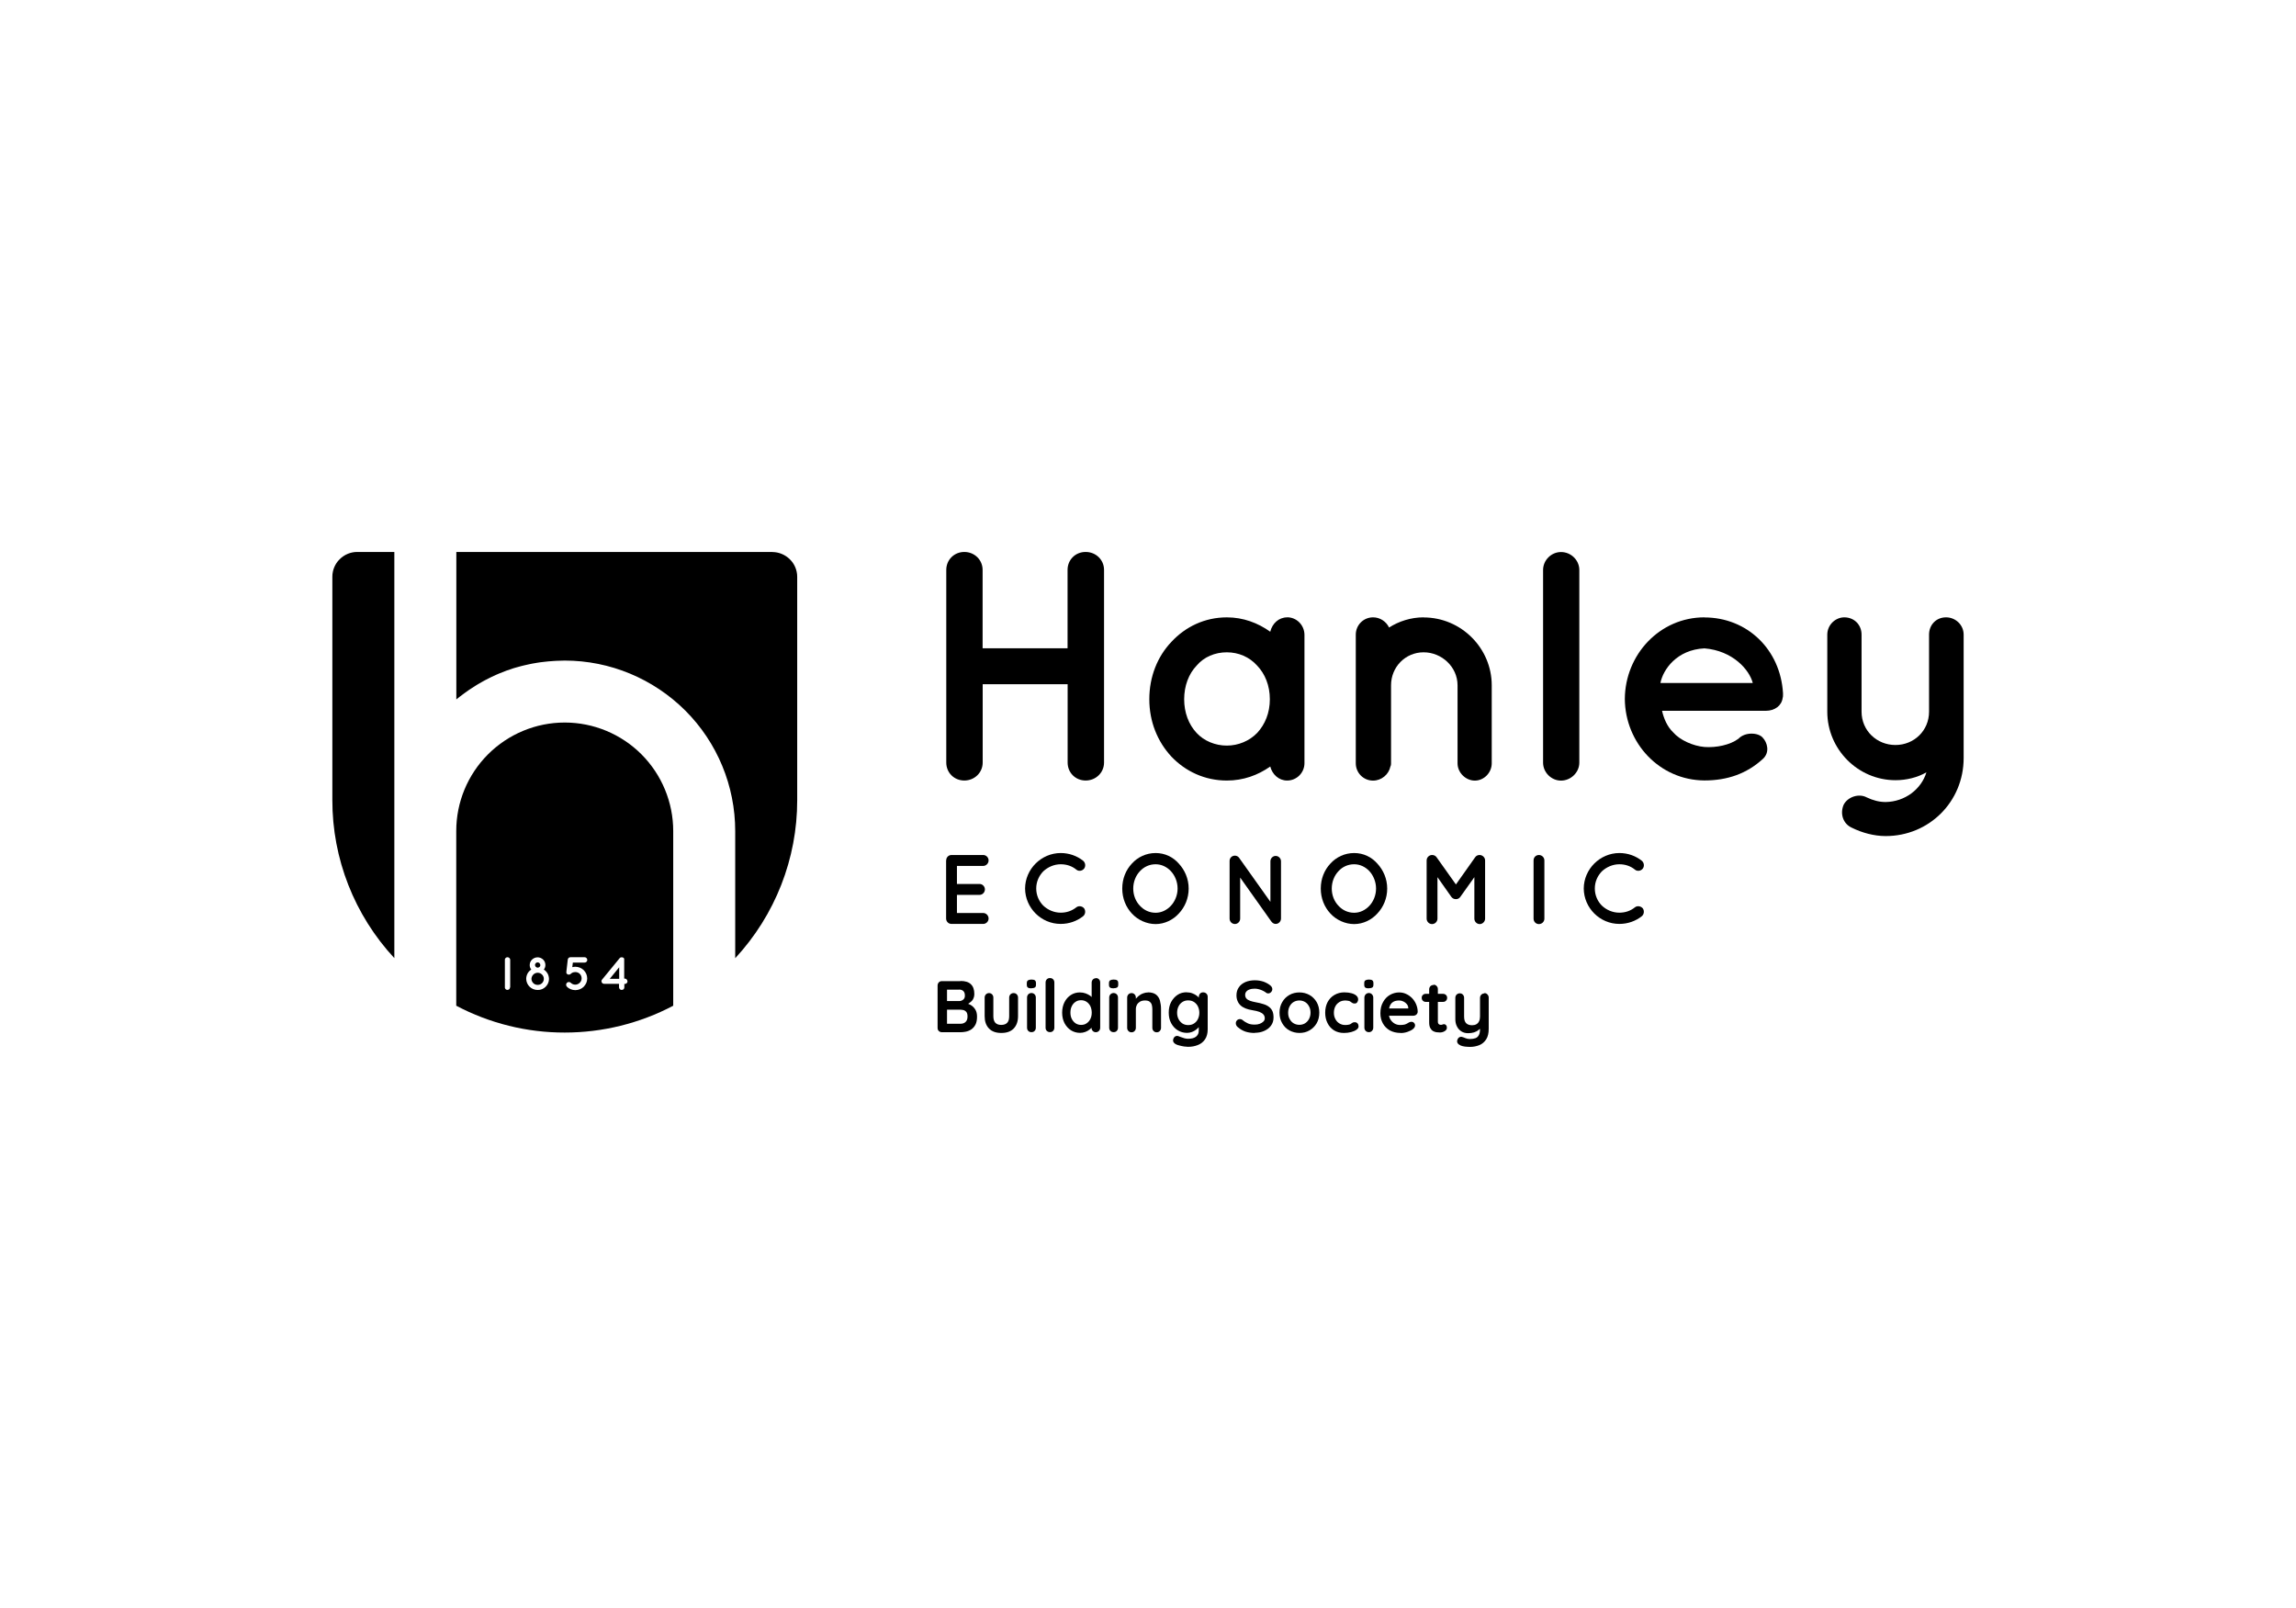 <svg xmlns="http://www.w3.org/2000/svg" fill="none" viewBox="0 0 257 180" height="180" width="257">
<path fill="black" d="M107.417 113.025H105.93H106.003V114.604H105.921H107.481C107.738 114.604 107.931 114.54 108.078 114.402C108.225 114.265 108.298 114.063 108.298 113.796C108.298 113.548 108.252 113.374 108.151 113.264C108.05 113.153 107.94 113.089 107.802 113.062C107.665 113.034 107.536 113.025 107.426 113.025H107.417ZM107.353 110.784H105.893H106.003V112.061H105.902H107.38C107.536 112.061 107.683 112.005 107.811 111.904C107.94 111.803 108.004 111.656 108.004 111.454C108.004 111.225 107.949 111.05 107.83 110.94C107.711 110.83 107.554 110.775 107.371 110.775M107.509 109.811C108.032 109.811 108.426 109.93 108.674 110.178C108.931 110.417 109.06 110.784 109.06 111.262C109.06 111.519 108.996 111.739 108.867 111.941C108.739 112.134 108.362 112.373 108.362 112.373C108.362 112.373 108.445 112.382 108.656 112.501C108.858 112.621 109.032 112.786 109.161 112.997C109.298 113.209 109.363 113.475 109.363 113.805C109.363 114.164 109.308 114.467 109.188 114.696C109.069 114.926 108.913 115.1 108.729 115.229C108.537 115.357 108.335 115.44 108.114 115.486C107.894 115.532 107.683 115.55 107.481 115.55H105.443C105.306 115.55 105.177 115.504 105.085 115.413C104.984 115.321 104.948 115.201 104.948 115.054V110.325C104.948 110.187 104.994 110.068 105.085 109.967C105.177 109.866 105.297 109.829 105.443 109.829H107.509V109.811Z"></path>
<path fill="black" d="M113.466 111.168C113.603 111.168 113.723 111.214 113.814 111.315C113.906 111.416 113.952 111.526 113.952 111.673V113.749C113.952 114.327 113.796 114.786 113.475 115.126C113.153 115.466 112.695 115.631 112.08 115.631C111.465 115.631 111.006 115.457 110.694 115.126C110.372 114.786 110.216 114.336 110.216 113.749V111.673C110.216 111.535 110.262 111.416 110.354 111.315C110.446 111.223 110.565 111.168 110.703 111.168C110.84 111.168 110.96 111.214 111.052 111.315C111.143 111.416 111.189 111.526 111.189 111.673V113.749C111.189 114.079 111.263 114.327 111.41 114.492C111.566 114.649 111.777 114.731 112.07 114.731C112.364 114.731 112.594 114.649 112.74 114.492C112.896 114.327 112.961 114.079 112.961 113.749V111.673C112.961 111.535 113.007 111.416 113.098 111.315C113.19 111.223 113.309 111.168 113.447 111.168H113.466Z"></path>
<path fill="black" d="M115.944 115.045C115.944 115.183 115.898 115.311 115.806 115.403C115.714 115.504 115.595 115.541 115.448 115.541C115.301 115.541 115.191 115.495 115.099 115.403C115.008 115.311 114.962 115.192 114.962 115.045V111.666C114.962 111.528 115.008 111.408 115.099 111.307C115.191 111.216 115.31 111.16 115.448 111.16C115.586 111.16 115.705 111.206 115.806 111.307C115.898 111.408 115.944 111.519 115.944 111.666V115.045ZM115.448 110.637C115.265 110.637 115.127 110.609 115.053 110.545C114.971 110.49 114.934 110.38 114.934 110.224V110.068C114.934 109.902 114.98 109.801 115.063 109.746C115.145 109.691 115.274 109.654 115.448 109.654C115.641 109.654 115.769 109.682 115.843 109.746C115.916 109.801 115.962 109.911 115.962 110.058V110.215C115.962 110.38 115.925 110.481 115.843 110.536C115.76 110.591 115.632 110.628 115.448 110.628"></path>
<path fill="black" d="M118.018 115.042C118.018 115.18 117.972 115.3 117.881 115.401C117.78 115.502 117.669 115.538 117.523 115.538C117.376 115.538 117.275 115.492 117.174 115.401C117.082 115.309 117.036 115.189 117.036 115.042V109.982C117.036 109.844 117.082 109.725 117.174 109.624C117.275 109.523 117.385 109.486 117.532 109.486C117.679 109.486 117.789 109.532 117.881 109.624C117.972 109.725 118.018 109.835 118.018 109.982V115.042Z"></path>
<path fill="black" d="M121.01 114.73C121.249 114.73 121.46 114.675 121.634 114.547C121.818 114.427 121.955 114.262 122.056 114.051C122.157 113.849 122.203 113.61 122.203 113.353C122.203 113.096 122.148 112.857 122.056 112.646C121.955 112.443 121.818 112.278 121.634 112.15C121.45 112.03 121.249 111.966 121.01 111.966C120.771 111.966 120.569 112.021 120.386 112.15C120.202 112.269 120.065 112.434 119.964 112.646C119.863 112.848 119.817 113.086 119.817 113.353C119.817 113.619 119.863 113.849 119.964 114.051C120.065 114.253 120.202 114.418 120.386 114.547C120.569 114.666 120.771 114.73 121.01 114.73ZM122.662 109.486C122.8 109.486 122.919 109.532 123.011 109.624C123.103 109.716 123.149 109.835 123.149 109.982V115.042C123.149 115.18 123.103 115.309 123.011 115.401C122.919 115.492 122.8 115.548 122.662 115.548C122.524 115.548 122.405 115.502 122.313 115.401C122.221 115.309 122.176 115.189 122.176 115.042C122.102 115.143 122.056 115.171 121.928 115.272C121.799 115.373 121.643 115.456 121.469 115.52C121.294 115.584 121.102 115.621 120.9 115.621C120.523 115.621 120.175 115.52 119.881 115.336C119.578 115.143 119.339 114.877 119.156 114.537C118.981 114.198 118.89 113.803 118.89 113.362C118.89 112.921 118.981 112.517 119.156 112.177C119.33 111.837 119.569 111.571 119.872 111.378C120.175 111.185 120.505 111.093 120.872 111.093C121.102 111.093 121.322 111.13 121.524 111.204C121.717 111.277 121.891 111.369 122.038 111.47C122.176 111.58 122.194 111.608 122.194 111.608V110.001C122.194 109.863 122.24 109.743 122.332 109.642C122.423 109.551 122.543 109.505 122.68 109.505"></path>
<path fill="black" d="M125.14 115.045C125.14 115.183 125.095 115.311 125.003 115.403C124.911 115.504 124.792 115.541 124.645 115.541C124.498 115.541 124.388 115.495 124.296 115.403C124.204 115.311 124.158 115.192 124.158 115.045V111.666C124.158 111.528 124.204 111.408 124.296 111.307C124.388 111.216 124.507 111.16 124.645 111.16C124.783 111.16 124.902 111.206 125.003 111.307C125.095 111.408 125.14 111.519 125.14 111.666V115.045ZM124.645 110.637C124.461 110.637 124.324 110.609 124.25 110.545C124.168 110.49 124.131 110.38 124.131 110.224V110.068C124.131 109.902 124.177 109.801 124.259 109.746C124.351 109.691 124.47 109.654 124.645 109.654C124.838 109.654 124.966 109.682 125.049 109.746C125.131 109.801 125.168 109.911 125.168 110.058V110.215C125.168 110.38 125.131 110.481 125.049 110.536C124.966 110.591 124.838 110.628 124.654 110.628"></path>
<path fill="black" d="M128.491 111.086C128.894 111.086 129.197 111.178 129.408 111.343C129.62 111.518 129.766 111.738 129.84 112.023C129.913 112.307 129.959 112.62 129.959 112.959V115.053C129.959 115.191 129.913 115.31 129.822 115.411C129.73 115.512 129.61 115.558 129.473 115.558C129.335 115.558 129.216 115.512 129.124 115.411C129.032 115.32 128.986 115.2 128.986 115.053V112.959C128.986 112.776 128.959 112.62 128.922 112.473C128.876 112.326 128.794 112.216 128.674 112.124C128.555 112.032 128.38 111.995 128.16 111.995C127.94 111.995 127.756 112.041 127.609 112.124C127.463 112.216 127.343 112.326 127.261 112.473C127.187 112.61 127.141 112.776 127.141 112.959V115.053C127.141 115.191 127.095 115.31 127.004 115.411C126.912 115.512 126.793 115.558 126.655 115.558C126.517 115.558 126.398 115.512 126.306 115.411C126.214 115.32 126.168 115.2 126.168 115.053V111.674C126.168 111.536 126.214 111.417 126.306 111.316C126.398 111.224 126.517 111.169 126.655 111.169C126.793 111.169 126.912 111.215 127.004 111.316C127.095 111.417 127.141 111.527 127.141 111.674V111.811C127.187 111.72 127.141 111.811 127.233 111.701C127.325 111.591 127.435 111.499 127.564 111.407C127.692 111.316 127.83 111.233 127.995 111.187C128.151 111.132 128.325 111.095 128.509 111.095L128.491 111.086Z"></path>
<path fill="black" d="M132.998 111.985C132.75 111.985 132.539 112.04 132.346 112.169C132.162 112.288 132.015 112.454 131.915 112.665C131.814 112.867 131.758 113.106 131.758 113.372C131.758 113.638 131.814 113.859 131.915 114.07C132.015 114.272 132.162 114.437 132.346 114.566C132.529 114.685 132.741 114.75 132.998 114.75C133.255 114.75 133.466 114.695 133.658 114.566C133.842 114.447 133.989 114.281 134.09 114.07C134.191 113.859 134.246 113.629 134.246 113.372C134.246 113.115 134.191 112.876 134.09 112.665C133.989 112.454 133.842 112.298 133.658 112.169C133.475 112.05 133.255 111.985 132.998 111.985ZM132.842 111.085C133.071 111.085 133.282 111.122 133.466 111.196C133.658 111.269 133.824 111.352 133.961 111.462C134.099 111.572 134.117 111.581 134.191 111.691V111.581C134.191 111.444 134.237 111.324 134.328 111.223C134.42 111.122 134.54 111.085 134.677 111.085C134.815 111.085 134.934 111.131 135.035 111.223C135.127 111.315 135.182 111.434 135.182 111.581V115.227C135.182 115.696 135.072 116.081 134.87 116.366C134.668 116.651 134.402 116.862 134.062 116.99C133.732 117.119 133.374 117.183 132.988 117.183C132.878 117.183 132.731 117.165 132.557 117.147C132.383 117.119 132.217 117.091 132.061 117.046C131.905 117.009 131.786 116.972 131.703 116.935C131.538 116.862 131.428 116.77 131.364 116.669C131.3 116.559 131.29 116.449 131.327 116.329C131.373 116.173 131.456 116.063 131.566 116.008C131.676 115.953 131.786 115.944 131.905 115.989C131.96 116.008 132.052 116.035 132.172 116.09C132.3 116.136 132.438 116.182 132.585 116.228C132.731 116.265 132.869 116.283 132.979 116.283C133.392 116.283 133.686 116.201 133.888 116.035C134.09 115.87 134.182 115.65 134.182 115.356V114.979C134.099 115.08 133.998 115.181 133.87 115.273C133.741 115.374 133.585 115.457 133.42 115.521C133.245 115.585 133.062 115.622 132.869 115.622C132.484 115.622 132.135 115.521 131.823 115.328C131.511 115.135 131.272 114.869 131.088 114.529C130.905 114.189 130.822 113.795 130.822 113.354C130.822 112.913 130.905 112.509 131.088 112.169C131.272 111.829 131.511 111.563 131.814 111.361C132.116 111.159 132.465 111.076 132.832 111.076H132.814L132.842 111.085Z"></path>
<path fill="black" d="M140.459 115.632C140.083 115.632 139.734 115.586 139.422 115.485C139.119 115.384 138.826 115.219 138.55 114.98C138.477 114.925 138.422 114.852 138.385 114.778C138.348 114.705 138.33 114.622 138.33 114.549C138.33 114.42 138.367 114.319 138.459 114.218C138.55 114.117 138.67 114.08 138.807 114.08C138.908 114.08 139 114.117 139.083 114.181C139.285 114.356 139.496 114.475 139.698 114.567C139.9 114.659 140.157 114.696 140.45 114.696C140.661 114.696 140.845 114.668 141.01 114.604C141.175 114.539 141.313 114.457 141.414 114.356C141.524 114.246 141.57 114.126 141.57 113.988C141.57 113.823 141.524 113.685 141.423 113.566C141.322 113.447 141.175 113.355 140.973 113.272C140.762 113.199 140.515 113.134 140.203 113.088C139.909 113.042 139.643 112.978 139.422 112.886C139.202 112.794 139.009 112.684 138.862 112.547C138.716 112.409 138.596 112.243 138.523 112.051C138.44 111.858 138.403 111.656 138.403 111.417C138.403 111.059 138.495 110.756 138.679 110.508C138.853 110.251 139.101 110.067 139.413 109.929C139.725 109.801 140.074 109.736 140.45 109.736C140.827 109.736 141.13 109.791 141.442 109.892C141.735 110.003 141.983 110.14 142.176 110.297C142.332 110.425 142.415 110.563 142.415 110.728C142.415 110.848 142.369 110.958 142.277 111.059C142.185 111.16 142.066 111.206 141.946 111.206C141.864 111.206 141.79 111.178 141.726 111.132C141.644 111.059 141.524 110.985 141.377 110.912C141.23 110.838 141.074 110.783 140.909 110.737C140.744 110.691 140.597 110.673 140.45 110.673C140.221 110.673 140.019 110.701 139.863 110.765C139.698 110.82 139.578 110.903 139.496 111.013C139.413 111.114 139.376 111.233 139.376 111.371C139.376 111.536 139.422 111.665 139.514 111.775C139.615 111.885 139.744 111.968 139.927 112.032C140.111 112.097 140.322 112.152 140.579 112.198C140.9 112.253 141.185 112.326 141.442 112.409C141.689 112.482 141.891 112.592 142.057 112.721C142.222 112.85 142.35 113.006 142.433 113.199C142.515 113.391 142.552 113.63 142.552 113.906C142.552 114.264 142.451 114.567 142.259 114.824C142.066 115.081 141.809 115.274 141.487 115.412C141.166 115.55 140.827 115.614 140.45 115.614H140.459V115.632Z"></path>
<path fill="black" d="M146.692 113.362C146.692 113.087 146.637 112.839 146.517 112.637C146.407 112.435 146.26 112.269 146.068 112.159C145.875 112.049 145.664 111.994 145.443 111.994C145.223 111.994 145.003 112.049 144.81 112.159C144.617 112.269 144.47 112.435 144.36 112.637C144.25 112.839 144.186 113.087 144.186 113.362C144.186 113.638 144.241 113.876 144.36 114.078C144.47 114.28 144.617 114.446 144.81 114.556C145.003 114.666 145.214 114.721 145.443 114.721C145.673 114.721 145.875 114.666 146.068 114.556C146.26 114.437 146.407 114.28 146.517 114.078C146.627 113.876 146.692 113.638 146.692 113.362ZM147.674 113.362C147.674 113.812 147.573 114.207 147.38 114.547C147.178 114.887 146.912 115.153 146.572 115.346C146.242 115.539 145.866 115.63 145.453 115.63C145.04 115.63 144.663 115.529 144.324 115.346C143.984 115.162 143.718 114.887 143.525 114.547C143.323 114.207 143.222 113.812 143.222 113.362C143.222 112.912 143.323 112.517 143.525 112.177C143.718 111.838 143.984 111.571 144.324 111.378C144.663 111.186 145.04 111.094 145.453 111.094C145.866 111.094 146.242 111.195 146.572 111.378C146.912 111.571 147.178 111.838 147.38 112.177C147.573 112.517 147.674 112.912 147.674 113.362Z"></path>
<path fill="black" d="M150.473 111.086C150.785 111.086 151.061 111.123 151.29 111.187C151.519 111.251 151.703 111.343 151.832 111.462C151.96 111.582 152.024 111.72 152.024 111.885C152.024 111.995 151.988 112.096 151.923 112.188C151.868 112.289 151.767 112.335 151.639 112.335C151.556 112.335 151.483 112.326 151.418 112.298C151.363 112.271 151.318 112.243 151.272 112.206C151.226 112.17 151.171 112.133 151.116 112.096C151.061 112.059 150.978 112.041 150.868 112.023C150.758 112.004 150.675 111.995 150.62 111.995C150.345 111.995 150.106 112.05 149.913 112.179C149.72 112.298 149.564 112.463 149.463 112.666C149.362 112.868 149.307 113.106 149.307 113.373C149.307 113.639 149.362 113.869 149.473 114.071C149.574 114.273 149.72 114.438 149.913 114.557C150.106 114.677 150.317 114.741 150.565 114.741C150.703 114.741 150.822 114.732 150.914 114.713C151.015 114.695 151.097 114.677 151.161 114.64C151.235 114.594 151.308 114.548 151.363 114.502C151.418 114.456 151.51 114.429 151.63 114.429C151.776 114.429 151.887 114.475 151.96 114.567C152.033 114.658 152.07 114.769 152.07 114.897C152.07 115.026 151.997 115.154 151.841 115.265C151.694 115.375 151.492 115.467 151.244 115.531C150.996 115.595 150.721 115.632 150.436 115.632C150.014 115.632 149.629 115.531 149.317 115.338C149.005 115.136 148.757 114.87 148.591 114.521C148.417 114.181 148.334 113.786 148.334 113.363C148.334 112.913 148.426 112.519 148.601 112.179C148.784 111.839 149.032 111.573 149.362 111.38C149.693 111.187 150.06 111.086 150.482 111.086H150.473Z"></path>
<path fill="black" d="M153.714 115.045C153.714 115.183 153.659 115.311 153.567 115.403C153.475 115.504 153.356 115.541 153.218 115.541C153.08 115.541 152.961 115.495 152.869 115.403C152.778 115.311 152.722 115.192 152.722 115.045V111.666C152.722 111.528 152.778 111.408 152.869 111.307C152.961 111.216 153.08 111.16 153.218 111.16C153.356 111.16 153.475 111.206 153.567 111.307C153.659 111.408 153.714 111.519 153.714 111.666V115.045ZM153.209 110.637C153.025 110.637 152.897 110.609 152.814 110.545C152.741 110.49 152.704 110.38 152.704 110.224V110.068C152.704 109.902 152.741 109.801 152.833 109.746C152.915 109.691 153.044 109.654 153.218 109.654C153.411 109.654 153.539 109.682 153.613 109.746C153.695 109.801 153.732 109.911 153.732 110.058V110.215C153.732 110.38 153.695 110.481 153.613 110.536C153.53 110.591 153.402 110.628 153.209 110.628"></path>
<path fill="black" d="M156.779 115.63C156.311 115.63 155.907 115.529 155.567 115.346C155.228 115.153 154.971 114.887 154.787 114.556C154.604 114.225 154.512 113.849 154.512 113.426C154.512 112.93 154.613 112.517 154.815 112.168C155.007 111.819 155.264 111.553 155.586 111.369C155.907 111.186 156.256 111.094 156.614 111.094C156.889 111.094 157.155 111.149 157.403 111.268C157.651 111.378 157.871 111.544 158.064 111.737C158.257 111.939 158.403 112.168 158.514 112.425C158.624 112.692 158.688 112.967 158.688 113.261C158.688 113.39 158.624 113.5 158.532 113.583C158.431 113.665 158.312 113.702 158.183 113.702H155.485L155.274 113.316L155.494 112.885H157.632V112.829C157.632 112.673 157.568 112.526 157.467 112.398C157.357 112.269 157.238 112.177 157.082 112.104C156.935 112.03 156.77 111.994 156.604 111.994C156.439 111.994 156.292 112.021 156.146 112.058C156.008 112.104 155.889 112.177 155.778 112.278C155.677 112.379 155.595 112.517 155.54 112.701C155.475 112.875 155.448 113.096 155.448 113.362C155.448 113.656 155.503 113.904 155.632 114.115C155.751 114.317 155.916 114.473 156.109 114.584C156.302 114.694 156.513 114.74 156.733 114.74C156.926 114.74 157.091 114.721 157.21 114.694C157.33 114.657 157.431 114.62 157.504 114.574C157.577 114.528 157.642 114.483 157.706 114.455C157.798 114.409 157.889 114.382 157.981 114.382C158.101 114.382 158.202 114.418 158.275 114.501C158.358 114.584 158.394 114.675 158.394 114.786C158.394 114.933 158.312 115.07 158.165 115.19C158.027 115.309 157.825 115.41 157.568 115.502C157.311 115.594 157.045 115.64 156.77 115.64H156.779V115.63Z"></path>
<path fill="black" d="M160.469 110.232C160.607 110.232 160.726 110.278 160.809 110.379C160.91 110.48 160.946 110.591 160.946 110.738V114.383C160.946 114.466 160.965 114.521 160.992 114.576C161.02 114.622 161.066 114.668 161.112 114.687C161.167 114.705 161.222 114.723 161.286 114.723C161.35 114.723 161.414 114.714 161.47 114.687C161.515 114.659 161.58 114.65 161.653 114.65C161.736 114.65 161.8 114.687 161.864 114.76C161.928 114.833 161.956 114.934 161.956 115.054C161.956 115.201 161.873 115.329 161.708 115.43C161.543 115.531 161.359 115.577 161.176 115.577C161.057 115.577 160.928 115.568 160.79 115.55C160.653 115.531 160.524 115.485 160.396 115.412C160.276 115.339 160.175 115.228 160.093 115.072C160.01 114.916 159.973 114.705 159.973 114.439V110.756C159.973 110.618 160.019 110.499 160.111 110.398C160.212 110.306 160.322 110.26 160.469 110.26V110.232ZM159.588 111.252H161.525C161.662 111.252 161.763 111.298 161.855 111.38C161.947 111.472 161.984 111.582 161.984 111.702C161.984 111.821 161.947 111.931 161.855 112.023C161.763 112.115 161.662 112.152 161.525 112.152H159.588C159.459 112.152 159.349 112.106 159.267 112.023C159.175 111.931 159.138 111.821 159.138 111.693C159.138 111.564 159.175 111.463 159.267 111.38C159.349 111.289 159.469 111.252 159.588 111.252Z"></path>
<path fill="black" d="M166.141 111.168C166.288 111.168 166.398 111.214 166.49 111.315C166.582 111.416 166.637 111.526 166.637 111.673V115.154C166.637 115.659 166.545 116.054 166.353 116.348C166.16 116.641 165.912 116.862 165.6 116.99C165.279 117.119 164.93 117.192 164.535 117.192C164.361 117.192 164.168 117.174 163.975 117.156C163.783 117.128 163.617 117.091 163.498 117.036C163.333 116.963 163.213 116.871 163.158 116.77C163.094 116.66 163.085 116.55 163.122 116.43C163.168 116.274 163.25 116.164 163.36 116.109C163.47 116.054 163.581 116.044 163.7 116.09C163.792 116.118 163.911 116.155 164.049 116.219C164.186 116.274 164.352 116.311 164.535 116.311C164.783 116.311 164.994 116.274 165.168 116.21C165.334 116.146 165.453 116.026 165.536 115.87C165.618 115.714 165.664 115.493 165.664 115.209V115.172C165.49 115.301 165.627 115.181 165.49 115.301C165.352 115.42 165.187 115.503 164.994 115.567C164.801 115.622 164.581 115.659 164.333 115.659C164.049 115.659 163.801 115.594 163.581 115.457C163.369 115.319 163.195 115.135 163.085 114.906C162.956 114.667 162.901 114.391 162.901 114.088V111.701C162.901 111.563 162.947 111.443 163.039 111.342C163.131 111.251 163.25 111.196 163.397 111.196C163.535 111.196 163.654 111.241 163.746 111.342C163.838 111.443 163.883 111.554 163.883 111.701V113.794C163.883 114.153 163.966 114.401 164.122 114.548C164.278 114.694 164.489 114.768 164.774 114.768C164.957 114.768 165.123 114.731 165.251 114.658C165.38 114.584 165.49 114.474 165.554 114.327C165.627 114.189 165.664 114.006 165.664 113.804V111.71C165.664 111.572 165.71 111.453 165.802 111.352C165.894 111.26 166.013 111.205 166.151 111.205V111.186L166.141 111.168Z"></path>
<path fill="black" d="M140.726 82.039C139.845 82.949 138.606 83.463 137.321 83.463C136.036 83.463 134.769 82.949 133.934 82.039C133.053 81.094 132.548 79.771 132.548 78.274C132.548 76.777 133.062 75.427 133.934 74.518C134.769 73.526 136.008 73.021 137.321 73.021C138.633 73.021 139.845 73.535 140.726 74.518C141.598 75.436 142.139 76.74 142.139 78.274C142.139 79.808 141.598 81.094 140.726 82.039ZM144.076 69.109C143.131 69.109 142.406 69.798 142.185 70.716C140.79 69.724 139.156 69.109 137.33 69.109C134.842 69.109 132.686 70.165 131.125 71.846C129.556 73.489 128.647 75.758 128.647 78.274C128.647 80.79 129.565 83.022 131.125 84.703C132.695 86.347 134.852 87.375 137.33 87.375C139.156 87.375 140.79 86.787 142.185 85.805C142.406 86.677 143.131 87.375 144.076 87.375C145.141 87.375 146.013 86.503 146.013 85.437V71.074C146.013 69.981 145.141 69.1 144.076 69.1"></path>
<path fill="black" d="M159.349 69.107C157.926 69.107 156.577 69.548 155.485 70.246C155.154 69.557 154.457 69.107 153.695 69.107C152.603 69.107 151.758 69.98 151.758 71.045V85.445C151.758 86.501 152.603 87.383 153.695 87.383C154.64 87.383 155.448 86.694 155.632 85.812C155.705 85.666 155.705 85.555 155.705 85.445V76.712C155.705 74.663 157.311 73.02 159.349 73.02C161.387 73.02 163.149 74.663 163.149 76.712V85.445C163.149 86.501 164.067 87.383 165.086 87.383C166.104 87.383 166.976 86.501 166.976 85.445V76.712C166.976 72.579 163.58 69.117 159.349 69.117V69.107Z"></path>
<path fill="black" d="M174.733 61.797C173.631 61.797 172.723 62.715 172.723 63.808V85.371C172.723 86.464 173.641 87.383 174.733 87.383C175.825 87.383 176.78 86.473 176.78 85.371V63.808C176.78 62.715 175.862 61.797 174.733 61.797Z"></path>
<path fill="black" d="M185.857 76.454C186.15 74.957 187.683 72.726 190.785 72.579C193.961 72.836 195.824 74.985 196.192 76.454H185.857ZM190.785 69.107C185.783 69.107 181.91 73.268 181.873 78.236C181.91 83.204 185.783 87.337 190.785 87.365C193.383 87.365 195.531 86.593 197.321 84.959C198.156 84.196 197.798 83.094 197.321 82.589C196.843 82.001 195.347 81.9 194.585 82.699C193.668 83.388 192.098 83.719 190.785 83.618C189.51 83.507 188.041 82.855 187.279 81.974C186.618 81.349 186.224 80.403 186.04 79.568H197.651C198.67 79.568 199.441 78.98 199.542 78.107C199.579 78.034 199.579 77.85 199.579 77.777V77.593C199.285 72.662 195.531 69.117 190.785 69.117V69.107Z"></path>
<path fill="black" d="M217.826 69.107C216.724 69.107 215.926 69.943 215.926 71.045V79.669C215.926 81.79 214.246 83.397 212.163 83.397C210.079 83.397 208.372 81.79 208.372 79.669V71.045C208.372 69.952 207.564 69.107 206.435 69.107C205.453 69.107 204.535 69.943 204.535 71.045V79.669C204.535 83.875 207.968 87.337 212.172 87.337C213.374 87.337 214.613 87.043 215.632 86.455C215.054 88.356 213.227 89.743 211.07 89.78C210.345 89.78 209.657 89.596 208.959 89.266C208.078 88.788 206.839 89.192 206.371 90.074C205.93 91.093 206.297 92.232 207.316 92.673C208.409 93.215 209.767 93.591 211.07 93.591C215.926 93.591 219.799 89.752 219.799 84.857V71.045C219.799 69.952 218.89 69.107 217.835 69.107"></path>
<path fill="black" d="M121.515 61.787C120.377 61.787 119.496 62.66 119.496 63.798V72.569H109.987V63.798C109.987 62.66 109.069 61.787 107.94 61.787C106.811 61.787 105.92 62.66 105.92 63.798V85.362C105.92 86.5 106.802 87.373 107.94 87.373C109.078 87.373 109.996 86.491 109.996 85.362V76.591H119.505V85.362C119.505 86.5 120.386 87.373 121.524 87.373C122.662 87.373 123.58 86.491 123.58 85.362V63.798C123.58 62.66 122.662 61.787 121.524 61.787H121.515Z"></path>
<path fill="black" d="M105.912 96.317C105.912 95.968 106.178 95.711 106.508 95.711H110.06C110.372 95.711 110.657 95.977 110.657 96.317C110.657 96.657 110.372 96.932 110.06 96.932H107.114V98.953H109.647C109.978 98.953 110.244 99.237 110.244 99.559C110.244 99.899 109.968 100.174 109.647 100.174H107.114V102.204H110.06C110.372 102.204 110.657 102.479 110.657 102.819C110.657 103.159 110.372 103.425 110.06 103.425H106.508H106.499C106.159 103.425 105.902 103.15 105.902 102.819V96.299L105.912 96.317Z"></path>
<path fill="black" d="M114.741 99.467C114.75 97.281 116.558 95.499 118.724 95.49C119.679 95.49 120.551 95.812 121.239 96.353C121.496 96.574 121.551 96.96 121.349 97.235C121.129 97.511 120.734 97.557 120.487 97.355C120.009 96.96 119.413 96.748 118.733 96.748C117.981 96.748 117.292 97.061 116.778 97.538C116.292 98.043 115.989 98.704 115.989 99.458C115.989 100.211 116.292 100.89 116.778 101.377C117.292 101.864 117.99 102.167 118.733 102.167C119.403 102.167 119.991 101.956 120.487 101.561C120.734 101.368 121.138 101.423 121.349 101.68C121.542 101.956 121.496 102.35 121.239 102.562C120.551 103.104 119.688 103.425 118.724 103.425C116.549 103.425 114.75 101.643 114.741 99.448V99.467Z"></path>
<path fill="black" d="M131.813 99.467C131.813 98.714 131.519 98.016 131.07 97.529C130.611 97.033 130.005 96.748 129.353 96.748C128.656 96.748 128.05 97.033 127.591 97.529C127.132 98.016 126.848 98.714 126.848 99.467C126.848 100.22 127.132 100.909 127.591 101.386C128.041 101.882 128.656 102.176 129.353 102.176C130.005 102.176 130.611 101.882 131.07 101.386C131.51 100.909 131.813 100.22 131.813 99.467ZM131.951 96.675C132.621 97.4 133.052 98.374 133.052 99.467C133.052 100.56 132.63 101.542 131.951 102.259C131.308 102.975 130.354 103.443 129.353 103.443C128.353 103.443 127.352 102.984 126.692 102.259C126.022 101.542 125.618 100.56 125.618 99.467C125.618 98.374 126.012 97.4 126.692 96.675C127.352 95.94 128.307 95.49 129.353 95.49C130.4 95.49 131.308 95.94 131.951 96.675Z"></path>
<path fill="black" d="M138.817 102.829C138.817 103.16 138.55 103.435 138.229 103.435C137.89 103.435 137.633 103.16 137.633 102.829V96.4C137.623 96.208 137.706 96.015 137.871 95.895C138.147 95.703 138.514 95.767 138.697 96.024L142.203 100.956V96.41C142.203 96.088 142.47 95.813 142.791 95.813C143.112 95.813 143.387 96.088 143.387 96.41V102.82C143.387 103.15 143.121 103.426 142.791 103.426C142.616 103.426 142.451 103.334 142.35 103.206C142.323 103.178 142.304 103.16 142.295 103.141L138.817 98.237V102.82V102.829Z"></path>
<path fill="black" d="M154.026 99.467C154.026 98.714 153.732 98.016 153.291 97.529C152.832 97.033 152.227 96.748 151.575 96.748C150.877 96.748 150.262 97.033 149.813 97.529C149.354 98.016 149.069 98.714 149.069 99.467C149.069 100.22 149.354 100.909 149.813 101.386C150.262 101.882 150.877 102.176 151.575 102.176C152.227 102.176 152.832 101.882 153.291 101.386C153.732 100.909 154.026 100.22 154.026 99.467ZM154.173 96.675C154.843 97.4 155.274 98.374 155.274 99.467C155.274 100.56 154.852 101.542 154.173 102.259C153.53 102.975 152.575 103.443 151.575 103.443C150.575 103.443 149.574 102.984 148.913 102.259C148.243 101.542 147.839 100.56 147.839 99.467C147.839 98.374 148.234 97.4 148.913 96.675C149.574 95.94 150.529 95.49 151.575 95.49C152.621 95.49 153.53 95.94 154.173 96.675Z"></path>
<path fill="black" d="M166.233 96.317V102.837C166.233 103.168 165.949 103.444 165.628 103.444C165.306 103.444 165.031 103.168 165.031 102.837V98.191L163.461 100.395C163.351 100.56 163.177 100.652 162.975 100.652H162.957C162.755 100.652 162.571 100.56 162.452 100.395L160.901 98.191V102.837C160.901 103.168 160.625 103.444 160.295 103.444C159.964 103.444 159.689 103.168 159.689 102.837V96.317C159.689 95.987 159.964 95.711 160.295 95.711H160.322C160.497 95.711 160.699 95.803 160.8 95.959L162.966 99.008L165.123 95.959C165.242 95.794 165.416 95.711 165.618 95.711H165.628C165.949 95.72 166.233 95.987 166.233 96.317Z"></path>
<path fill="black" d="M171.658 96.317C171.658 95.968 171.924 95.711 172.254 95.711C172.585 95.711 172.869 95.977 172.869 96.317V102.837C172.869 103.186 172.585 103.444 172.254 103.444C171.924 103.444 171.658 103.177 171.658 102.837V96.317Z"></path>
<path fill="black" d="M177.275 99.467C177.285 97.281 179.093 95.499 181.259 95.49C182.223 95.49 183.085 95.812 183.774 96.353C184.031 96.574 184.086 96.96 183.884 97.235C183.664 97.511 183.26 97.557 183.012 97.355C182.535 96.96 181.938 96.748 181.259 96.748C180.515 96.748 179.818 97.061 179.304 97.538C178.817 98.043 178.515 98.704 178.515 99.458C178.515 100.211 178.817 100.89 179.304 101.377C179.818 101.864 180.515 102.167 181.259 102.167C181.938 102.167 182.526 101.956 183.012 101.561C183.26 101.368 183.664 101.423 183.884 101.68C184.077 101.956 184.031 102.35 183.774 102.562C183.085 103.104 182.223 103.425 181.259 103.425C179.084 103.425 177.285 101.643 177.275 99.448V99.467Z"></path>
<path fill="black" d="M44.14 107.255C39.661 102.434 37.191 96.116 37.201 89.558V64.561C37.201 63.826 37.494 63.119 38.018 62.605C38.541 62.081 39.248 61.787 39.982 61.787H44.14V107.265V107.255Z"></path>
<path fill="black" d="M60.478 108.019C60.478 107.945 60.441 107.872 60.386 107.817C60.331 107.761 60.258 107.734 60.184 107.734C60.147 107.734 60.102 107.734 60.074 107.752C60.047 107.771 60.01 107.789 59.973 107.817C59.946 107.844 59.927 107.872 59.909 107.908C59.89 107.945 59.881 107.982 59.881 108.019C59.881 108.055 59.89 108.092 59.909 108.129C59.927 108.166 59.946 108.193 59.973 108.23C60.001 108.257 60.037 108.276 60.074 108.294C60.111 108.312 60.147 108.322 60.193 108.322C60.267 108.322 60.34 108.285 60.404 108.23C60.459 108.175 60.487 108.101 60.487 108.019M60.873 109.571C60.873 109.387 60.799 109.212 60.671 109.093C60.542 108.965 60.368 108.891 60.184 108.891C60.001 108.891 59.826 108.965 59.698 109.093C59.569 109.222 59.496 109.396 59.487 109.571C59.487 109.754 59.569 109.929 59.698 110.057C59.826 110.186 60.001 110.25 60.184 110.25C60.368 110.25 60.542 110.186 60.671 110.057C60.799 109.929 60.873 109.764 60.873 109.58M68.252 109.571H69.308V108.276L68.252 109.571ZM70.244 109.855C70.244 109.855 70.235 109.929 70.216 109.966C70.198 110.002 70.18 110.03 70.152 110.057C70.124 110.085 70.097 110.103 70.051 110.122C70.014 110.14 69.978 110.14 69.941 110.14H69.886V110.535C69.886 110.535 69.877 110.608 69.858 110.645C69.84 110.682 69.822 110.719 69.794 110.737C69.767 110.765 69.739 110.783 69.693 110.792C69.656 110.81 69.62 110.81 69.583 110.81C69.546 110.81 69.5 110.81 69.473 110.792C69.445 110.774 69.399 110.755 69.381 110.728C69.353 110.7 69.335 110.673 69.317 110.636C69.299 110.599 69.289 110.562 69.289 110.526V110.131H67.619C67.555 110.131 67.49 110.112 67.435 110.067C67.408 110.039 67.38 110.011 67.362 109.984C67.343 109.947 67.334 109.92 67.325 109.874C67.325 109.837 67.325 109.791 67.334 109.764C67.343 109.727 67.362 109.69 67.389 109.662L69.363 107.256C69.363 107.256 69.363 107.256 69.372 107.247L69.39 107.229C69.399 107.229 69.409 107.22 69.418 107.21C69.418 107.21 69.436 107.201 69.436 107.192C69.445 107.192 69.454 107.183 69.464 107.183C69.464 107.183 69.464 107.174 69.473 107.174H69.491C69.491 107.174 69.51 107.174 69.519 107.165C69.519 107.165 69.525 107.165 69.537 107.165H69.629C69.629 107.165 69.647 107.165 69.656 107.165C69.666 107.165 69.675 107.165 69.693 107.174C69.702 107.183 69.712 107.174 69.712 107.174C69.712 107.174 69.73 107.192 69.739 107.192C69.739 107.192 69.757 107.201 69.767 107.21C69.767 107.21 69.785 107.21 69.785 107.22L69.803 107.238C69.803 107.238 69.812 107.256 69.822 107.256C69.831 107.266 69.84 107.275 69.849 107.284C69.849 107.284 69.849 107.302 69.858 107.302C69.858 107.311 69.868 107.321 69.868 107.33C69.868 107.33 69.868 107.348 69.868 107.357V107.385C69.868 107.385 69.868 107.403 69.868 107.412V109.543H69.923C70.005 109.543 70.07 109.571 70.134 109.626C70.189 109.681 70.225 109.754 70.225 109.828M64.048 108.267C64.168 108.239 64.287 108.221 64.406 108.221C64.572 108.221 64.755 108.257 64.911 108.322C65.067 108.386 65.214 108.478 65.343 108.606C65.462 108.726 65.563 108.873 65.627 109.029C65.691 109.185 65.728 109.35 65.728 109.534C65.728 109.718 65.691 109.874 65.627 110.03C65.554 110.186 65.462 110.324 65.343 110.452C65.223 110.572 65.076 110.673 64.911 110.737C64.746 110.801 64.581 110.838 64.406 110.838H64.388C64.213 110.838 64.048 110.801 63.883 110.737C63.727 110.673 63.58 110.581 63.461 110.452C63.433 110.425 63.406 110.397 63.397 110.351C63.378 110.315 63.369 110.278 63.369 110.232C63.369 110.186 63.378 110.149 63.397 110.112C63.415 110.076 63.433 110.048 63.461 110.011C63.516 109.956 63.589 109.929 63.672 109.929C63.755 109.929 63.828 109.956 63.883 110.011C63.947 110.076 64.03 110.131 64.113 110.168C64.204 110.204 64.296 110.223 64.388 110.223C64.48 110.223 64.581 110.204 64.663 110.168C64.755 110.131 64.829 110.076 64.893 110.011C65.03 109.883 65.104 109.699 65.104 109.516C65.104 109.424 65.085 109.332 65.049 109.24C65.012 109.148 64.957 109.075 64.893 109.01C64.829 108.946 64.755 108.891 64.663 108.864C64.572 108.827 64.48 108.808 64.388 108.818C64.296 108.818 64.195 108.836 64.113 108.864C64.03 108.9 63.947 108.955 63.883 109.02C63.828 109.075 63.755 109.102 63.672 109.102C63.589 109.102 63.516 109.075 63.461 109.02C63.443 109.001 63.424 108.974 63.406 108.946V108.928C63.406 108.928 63.406 108.909 63.397 108.9V108.864C63.397 108.864 63.397 108.864 63.397 108.854V108.762L63.553 107.412C63.553 107.412 63.571 107.33 63.599 107.293C63.626 107.256 63.654 107.22 63.69 107.201C63.69 107.201 63.709 107.201 63.709 107.192C63.709 107.192 63.718 107.192 63.727 107.183C63.773 107.165 63.819 107.146 63.865 107.155H65.425C65.425 107.155 65.508 107.155 65.544 107.174C65.581 107.192 65.618 107.21 65.645 107.238C65.673 107.266 65.691 107.293 65.71 107.339C65.728 107.376 65.737 107.412 65.737 107.458C65.737 107.541 65.701 107.615 65.645 107.67C65.59 107.725 65.517 107.752 65.434 107.752H64.122L64.058 108.267H64.067H64.048ZM60.873 108.533C61.047 108.643 61.185 108.799 61.295 108.983C61.396 109.167 61.442 109.369 61.451 109.58C61.451 109.91 61.313 110.232 61.075 110.461C60.836 110.7 60.515 110.829 60.184 110.82C59.844 110.82 59.523 110.691 59.285 110.461C59.046 110.232 58.908 109.91 58.899 109.58C58.899 109.369 58.954 109.167 59.046 108.983C59.147 108.799 59.294 108.643 59.468 108.533C59.349 108.386 59.285 108.202 59.294 108.019C59.294 107.789 59.395 107.569 59.56 107.412C59.725 107.256 59.946 107.165 60.175 107.165C60.404 107.165 60.625 107.256 60.79 107.412C60.955 107.569 61.047 107.789 61.047 108.019C61.047 108.211 60.992 108.386 60.873 108.533ZM57.091 110.526C57.091 110.599 57.054 110.673 57.008 110.728C56.953 110.783 56.88 110.81 56.797 110.81C56.761 110.81 56.724 110.81 56.687 110.792C56.65 110.774 56.623 110.755 56.595 110.728C56.568 110.7 56.549 110.673 56.531 110.636C56.513 110.599 56.513 110.562 56.513 110.526V107.44C56.513 107.44 56.513 107.367 56.531 107.33C56.549 107.293 56.568 107.266 56.595 107.238C56.623 107.21 56.65 107.192 56.696 107.174C56.733 107.155 56.77 107.155 56.806 107.155C56.889 107.155 56.962 107.183 57.017 107.238C57.073 107.293 57.109 107.367 57.109 107.44V110.526H57.1H57.091ZM75.356 112.592V93.031C75.356 89.817 74.081 86.731 71.804 84.444C69.528 82.167 66.435 80.881 63.213 80.881C59.991 80.881 56.898 82.167 54.622 84.444C52.346 86.722 51.07 89.807 51.07 93.022V112.583C54.806 114.557 58.982 115.595 63.213 115.586C67.444 115.586 71.612 114.557 75.356 112.583"></path>
<path fill="black" d="M86.471 61.787H51.079V78.299C51.079 78.299 51.134 78.263 51.152 78.235C51.354 78.079 51.547 77.914 51.758 77.767C51.84 77.702 51.923 77.647 52.006 77.583C52.153 77.473 52.309 77.363 52.455 77.262C52.556 77.197 52.648 77.133 52.749 77.069C52.896 76.968 53.043 76.876 53.19 76.784C53.3 76.72 53.392 76.656 53.502 76.591C53.649 76.499 53.795 76.417 53.952 76.334C54.062 76.279 54.163 76.215 54.264 76.16C54.42 76.077 54.576 76.003 54.732 75.921C54.842 75.875 54.943 75.811 55.044 75.765C55.218 75.682 55.392 75.609 55.567 75.526C55.659 75.489 55.751 75.443 55.842 75.406C56.108 75.296 56.384 75.186 56.659 75.085L56.705 75.067C56.971 74.975 57.237 74.883 57.494 74.8L57.779 74.718C57.972 74.663 58.155 74.608 58.348 74.562C58.458 74.534 58.568 74.507 58.688 74.479C58.862 74.433 59.046 74.396 59.22 74.36C59.339 74.332 59.459 74.314 59.578 74.286C59.752 74.249 59.936 74.222 60.11 74.194C60.23 74.176 60.349 74.157 60.468 74.139C60.652 74.112 60.835 74.093 61.019 74.075C61.138 74.056 61.248 74.047 61.368 74.038C61.57 74.02 61.781 74.001 61.983 73.992C62.084 73.992 62.185 73.974 62.286 73.974C62.589 73.956 62.901 73.946 63.213 73.946C68.279 73.946 73.135 75.976 76.714 79.548C80.294 83.13 82.295 87.979 82.295 93.039V107.265C86.765 102.443 89.243 96.125 89.234 89.568V64.57C89.234 63.835 88.94 63.128 88.417 62.614C87.894 62.099 87.187 61.796 86.453 61.796L86.471 61.787Z"></path>
</svg>
